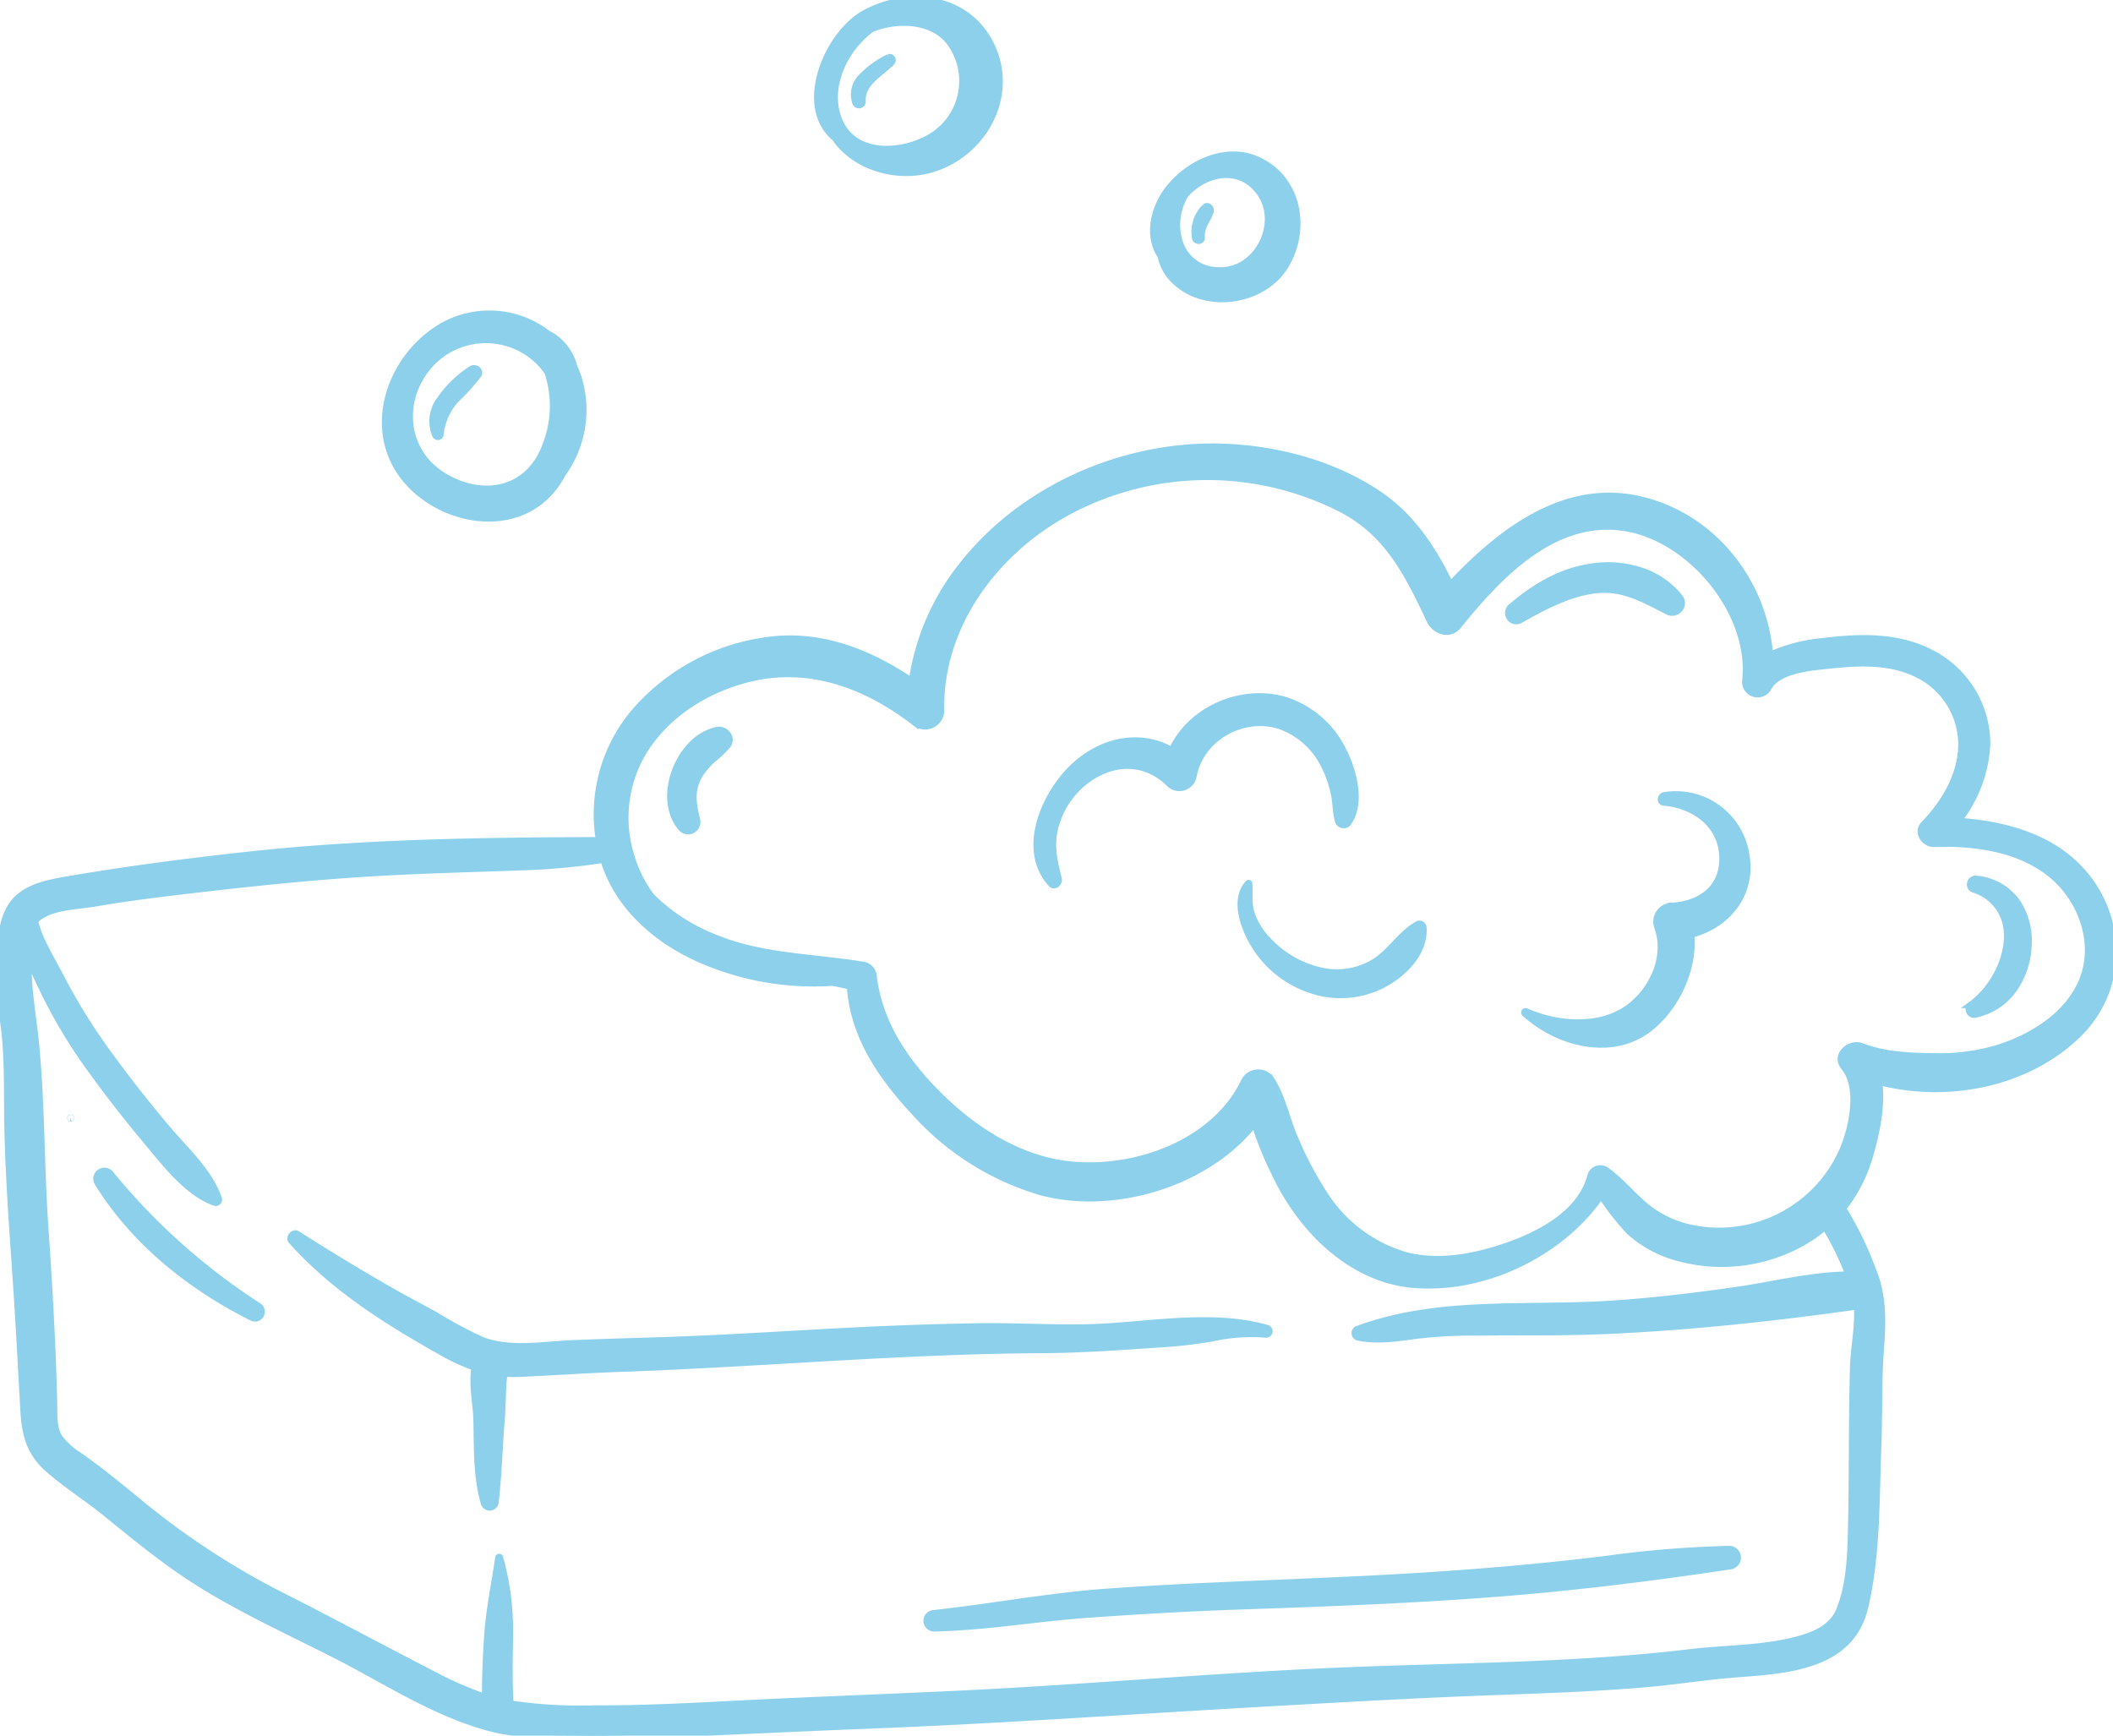 <svg xmlns="http://www.w3.org/2000/svg" xmlns:xlink="http://www.w3.org/1999/xlink" width="313.956" height="257.896" viewBox="0 0 313.956 257.896">
  <defs>
    <clipPath id="clip-path">
      <rect id="Rectangle_10475" data-name="Rectangle 10475" width="313.956" height="257.897" transform="translate(0 37.943)" fill="#8cd0eb" stroke="#8cd0eb" stroke-width="1"/>
    </clipPath>
  </defs>
  <g id="Group_8187" data-name="Group 8187" transform="translate(0 -37.942)">
    <g id="Group_8186" data-name="Group 8186" transform="translate(0 -0.001)" clip-path="url(#clip-path)">
      <path id="Path_85185" data-name="Path 85185" d="M305.17,1225.084c-4.232-2.586-9.287-3.673-14.258-3.993a19.948,19.948,0,0,0,4.318-11.493,15.172,15.172,0,0,0-8.448-13.558c-4.821-2.481-10.5-2.341-15.747-1.674a24.443,24.443,0,0,0-8.08,2.074c-.8-10.74-8.3-20.533-19.176-23.1-11.316-2.676-20.907,4.779-28.277,12.664-2.5-5.182-5.672-10.074-10.5-13.37-6.61-4.513-14.888-6.769-22.826-7.118-14.821-.647-30.2,5.966-39.353,17.764a35.725,35.725,0,0,0-7.31,17.071c-6.433-4.393-13.912-7.3-21.834-6.07a31.477,31.477,0,0,0-19.663,10.911,23.57,23.57,0,0,0-4.98,18.761c-17.729.065-35.392.293-53.046,2.266-8.586.959-17.13,2.06-25.648,3.517-2.818.481-6.25,1.043-8.2,3.358-1.81,2.149-1.99,5.389-2.1,8.058a65.753,65.753,0,0,0,.6,10.713c.593,4.861.388,9.8.5,14.7.209,9.448,1.043,18.892,1.609,28.322.271,4.581.511,9.16.771,13.737.2,3.646.9,6.326,3.718,8.79,2.7,2.355,5.806,4.3,8.587,6.568,3.356,2.743,6.724,5.478,10.261,7.988,7.378,5.224,15.641,8.889,23.672,12.972,7.525,3.828,14.892,8.748,23.136,10.9,4.273,1.114,8.841,1.077,13.233,1.128,4.647.055,9.293-.1,13.934-.279,9.637-.387,19.27-.87,28.9-1.245,19.309-.754,38.558-2.125,57.845-3.22,9.7-.548,19.4-1.115,29.115-1.531,9.551-.411,19.112-.6,28.64-1.416,4.125-.355,8.213-1.007,12.334-1.37,2.791-.24,5.589-.377,8.354-.851,5.749-.987,10.467-3.224,11.863-9.28,1.8-7.791,1.621-15.948,1.927-23.894.191-4.813.031-9.645.39-14.452.312-4.167.4-7.975-1.275-11.884a49.658,49.658,0,0,0-4.358-8.9,22.522,22.522,0,0,0,4-7.8c.922-3.129,1.883-7.371,1.371-11.051,10.149,2.638,21.959.379,29.541-6.974,8.429-8.17,6.3-21.71-3.543-27.728M274.695,1288.5c-5.6.051-11.4,1.543-16.886,2.323-6.363.907-12.744,1.678-19.166,2.06-12.328.734-25.144-.669-36.936,3.708a.622.622,0,0,0,.089,1.185c2.887.587,5.666.142,8.559-.253a72.253,72.253,0,0,1,9.188-.487c6.464-.073,12.934.047,19.393-.247,12.371-.562,24.765-1.894,37.021-3.634.209,2.991-.5,6.1-.585,9.1-.226,8.153-.109,16.314-.309,24.469-.09,3.827-.278,7.868-1.689,11.482-.936,2.4-3.1,3.55-5.456,4.275-5.286,1.621-11.287,1.478-16.755,2.135-17.888,2.147-36.048,2-54.032,2.824-18.215.832-36.381,2.479-54.594,3.345-9.1.434-18.193.781-27.287,1.2-8.909.405-17.809,1.027-26.728.983a71.192,71.192,0,0,1-12.707-.718c-.227-3.484-.114-6.956-.076-10.456a40.943,40.943,0,0,0-1.464-11.253.1.1,0,0,0-.2.015c-.587,4.005-1.418,7.885-1.666,11.944-.18,2.932-.322,5.854-.289,8.786a53.9,53.9,0,0,1-7.735-3.378c-7.572-3.9-15.063-7.939-22.669-11.784a114.658,114.658,0,0,1-21.1-13.85c-2.785-2.276-5.527-4.541-8.461-6.619a12.259,12.259,0,0,1-3.332-2.928c-.968-1.488-.776-3.549-.82-5.259-.215-8.657-.708-17.315-1.309-25.954-.63-9.067-.508-18.251-1.383-27.292-.361-3.706-1.039-7.32-1.118-11.055-.011-.551-.045-1.214-.06-1.917.567,1.373,1.2,2.677,1.726,3.783a77.875,77.875,0,0,0,7.052,12.136q4.19,5.868,8.827,11.4c2.733,3.262,6.016,7.666,10.136,9.169a.441.441,0,0,0,.6-.54c-1.3-3.906-4.941-7.226-7.557-10.306q-4.39-5.18-8.4-10.657A87.479,87.479,0,0,1,9.2,1244.6c-.966-1.872-2.039-3.7-2.95-5.6a19.042,19.042,0,0,1-1.09-3.024,3.117,3.117,0,0,1,.636-.649c2.153-1.589,5.756-1.6,8.31-2.042,4.26-.741,8.542-1.283,12.835-1.791,8.759-1.037,17.527-1.991,26.331-2.574,8.785-.582,17.594-.748,26.388-1.1a100.407,100.407,0,0,0,10.03-1.033c2.037,6.823,7.629,11.766,13.965,14.662a42.014,42.014,0,0,0,20.033,3.617c.88.163,1.757.344,2.629.553.5,7.395,4.641,13.436,9.643,18.788a40.611,40.611,0,0,0,18.7,11.773c10.748,2.909,24.74-1.211,31.8-10.295.144.552.288,1.1.465,1.636a51.215,51.215,0,0,0,2.5,5.9,35.085,35.085,0,0,0,5.175,8.011c3.93,4.5,9.18,7.943,15.243,8.5,10.534.969,22.048-4.529,28.051-13.245a40.3,40.3,0,0,0,4.253,5.412,17.617,17.617,0,0,0,7.662,3.977,24.439,24.439,0,0,0,16.994-1.844,21.1,21.1,0,0,0,4.376-2.9,43.112,43.112,0,0,1,3.516,7.157m34.8-43.928c-2.084,5.347-7.553,8.691-12.809,10.314a30.33,30.33,0,0,1-9.379,1.19c-3.557-.034-7.359-.2-10.7-1.5-1.733-.673-4.055,1.29-2.612,3.035,2.578,3.121,1.188,9.3-.295,12.622a20.072,20.072,0,0,1-23.308,11.131,15.926,15.926,0,0,1-6.194-3.281c-1.885-1.647-3.429-3.556-5.48-5.023a1.48,1.48,0,0,0-2.382.821c-1.443,5.322-7.083,8.42-11.944,10.18-4.761,1.723-10.36,2.869-15.363,1.619a21.442,21.442,0,0,1-12.157-8.968,52.832,52.832,0,0,1-4.343-8.142c-1.368-2.972-1.9-6.358-3.7-9.111a2.308,2.308,0,0,0-3.936.295c-4.845,10.2-19.007,14.39-29.332,11.792-6.264-1.578-11.764-5.394-16.277-9.919-4.851-4.869-8.692-10.563-9.514-17.519a1.809,1.809,0,0,0-1.418-1.6c-7.3-1.234-15.165-1.17-22.071-4.054a27.535,27.535,0,0,1-9.473-6.113,18.515,18.515,0,0,1-2.1-3.511,19.884,19.884,0,0,1-.855-2.223,1.808,1.808,0,0,0-.107-.357,19.049,19.049,0,0,1,2.144-15.923c3.483-5.364,9.335-8.931,15.476-10.422,9.019-2.187,17.484,1.042,24.615,6.562a2.344,2.344,0,0,0,3.817-1.926c-.2-12.467,7.969-23.411,18.589-29.257a43.777,43.777,0,0,1,41.1-.474c6.831,3.6,9.829,9.793,12.986,16.475.751,1.588,2.931,2.341,4.191.778,6-7.448,14.3-16.3,24.9-14.531,9.746,1.629,18.825,12.578,17.8,22.587a1.808,1.808,0,0,0,3.381,1.139c1.462-2.735,6.651-3.056,9.328-3.336,4.127-.435,8.527-.62,12.385,1.146a11.659,11.659,0,0,1,7,10.812c-.1,4.483-2.551,8.56-5.585,11.7-1.1,1.136.034,2.889,1.439,2.853,5.894-.16,12.291.6,17.123,4.3,4.655,3.563,7.248,10.192,5.046,15.841" transform="translate(0 -1061.137)" fill="#8cd0eb" stroke="#8cd0eb" stroke-width="1"/>
      <path id="Path_85186" data-name="Path 85186" d="M1121.419,1636.352a1.605,1.605,0,0,0-1.72-.737,7.645,7.645,0,0,0-3.841,2.3,11.2,11.2,0,0,0-2.4,4.042c-1.052,3.077-.693,6.107.961,8.1a1.382,1.382,0,0,0,1.062.521,1.3,1.3,0,0,0,.587-.141,1.354,1.354,0,0,0,.69-1.57c-.557-2.279-.891-4.2.265-6.395a10.51,10.51,0,0,1,2.525-2.883,20.271,20.271,0,0,0,1.681-1.627,1.346,1.346,0,0,0,.19-1.617" transform="translate(-1013.236 -1489.155)" fill="#8cd0eb" stroke="#8cd0eb" stroke-width="1"/>
      <path id="Path_85187" data-name="Path 85187" d="M1766.376,1588.149a14.448,14.448,0,0,0-8.744-7.662c-6.516-1.884-14.008,1.433-16.762,7.49-4.9-2.8-10.86-1.4-15.015,2.817-4.055,4.118-7.419,11.977-2.911,16.974.5.55,1.205-.169,1.064-.731-.674-2.678-1.212-5.049-.475-7.785a12.781,12.781,0,0,1,4.117-6.461c4.077-3.347,9.161-3.621,12.977.224a2.1,2.1,0,0,0,3.408-1.179c1.04-5.746,7.348-9.307,12.9-7.526a11.766,11.766,0,0,1,6.525,5.779,17.658,17.658,0,0,1,1.483,4.134c.346,1.411.237,2.894.667,4.27a.827.827,0,0,0,1.4.259c2.119-2.9.827-7.7-.626-10.6" transform="translate(-1566.742 -1438.517)" fill="#8cd0eb" stroke="#8cd0eb" stroke-width="1"/>
      <path id="Path_85188" data-name="Path 85188" d="M2085.756,1895.915c-2.421,1.4-3.884,3.924-6.2,5.472a10.708,10.708,0,0,1-8.416,1.321,15.122,15.122,0,0,1-7.562-4.449,10.582,10.582,0,0,1-2.447-3.894c-.526-1.544-.288-2.975-.379-4.558a.052.052,0,0,0-.09-.03c-2.112,2.282-.79,6.139.5,8.494a15.548,15.548,0,0,0,8.488,7.23,13.706,13.706,0,0,0,10.857-.61c3.146-1.627,6.389-4.742,6.136-8.553a.571.571,0,0,0-.883-.423" transform="translate(-1875.174 -1720.583)" fill="#8cd0eb" stroke="#8cd0eb" stroke-width="1"/>
      <path id="Path_85189" data-name="Path 85189" d="M2563.223,1751.732a10.55,10.55,0,0,0-12.186-9.078c-.524.087-.681.961-.061,1.016,4.54.4,8.6,3.279,8.73,8.138.127,4.677-3.334,7.079-7.677,7.277a2.33,2.33,0,0,0-2,3.082c1.537,4.156-.462,8.911-3.782,11.646-4.312,3.552-10.958,3.081-15.756.941a.155.155,0,0,0-.168.255c4.87,4.45,12.979,6.642,18.593,2.166,3.852-3.071,6.6-8.766,6.077-13.872,5.2-1.318,9.111-5.774,8.231-11.57" transform="translate(-2303.753 -1586.511)" fill="#8cd0eb" stroke="#8cd0eb" stroke-width="1"/>
      <path id="Path_85190" data-name="Path 85190" d="M2529.008,1367.38h0a12.05,12.05,0,0,0-5.588-3.935,15.67,15.67,0,0,0-6.805-.744c-4.319.46-8.332,2.374-12.626,6.024a1.187,1.187,0,0,0-.228,1.611,1.143,1.143,0,0,0,.943.493,1.259,1.259,0,0,0,.628-.172c3.472-2,7.2-3.911,10.932-4.4,3.861-.507,6.773.994,10.145,2.733q.426.22.86.442a1.376,1.376,0,0,0,1.685-.386,1.309,1.309,0,0,0,.053-1.664" transform="translate(-2279.418 -1240.623)" fill="#8cd0eb" stroke="#8cd0eb" stroke-width="1"/>
      <path id="Path_85191" data-name="Path 85191" d="M3275.114,1886.168a8.349,8.349,0,0,0-6.023-3.442.8.8,0,0,0-.909.6.749.749,0,0,0,.471.915,7,7,0,0,1,4.925,5.743c.555,3.9-1.719,8.81-5.29,11.422a.82.82,0,0,0-.247.994.736.736,0,0,0,.678.449.79.79,0,0,0,.161-.017,9.338,9.338,0,0,0,5.739-3.752,12.162,12.162,0,0,0,2.169-6.534,10.473,10.473,0,0,0-1.674-6.379" transform="translate(-2975.408 -1714.167)" fill="#8cd0eb" stroke="#8cd0eb" stroke-width="1"/>
      <path id="Path_85192" data-name="Path 85192" d="M627.554,2485.463c-8.648-2.41-18.15-.237-26.927-.079-5.181.093-10.373-.221-15.559-.152-5.061.067-10.121.23-15.178.454-10.264.453-20.513,1.2-30.782,1.56-5.017.177-10.036.293-15.052.519-4.285.193-9.09,1.081-13.2-.545a64.639,64.639,0,0,1-6.852-3.685c-2.321-1.265-4.659-2.492-6.951-3.809-4.563-2.622-9.115-5.388-13.546-8.218-.549-.351-1.28.489-.842.979,6.255,7,14.207,11.989,22.358,16.562a28.2,28.2,0,0,0,4.872,2.237c-.467,2.419.215,5.659.268,7.568.119,4.237-.085,8.56,1.129,12.673a.853.853,0,0,0,1.629-.122c.483-4.072.583-8.239.912-12.331.137-1.7.155-3.4.232-5.1.028-.609.128-1.21.2-1.8a20.044,20.044,0,0,0,2.466.03c4.976-.237,9.942-.576,14.922-.749,20.792-.725,41.577-2.661,62.384-2.772,5.825-.031,11.514-.431,17.319-.833a71.416,71.416,0,0,0,7.957-.88,27.108,27.108,0,0,1,8.061-.595.462.462,0,0,0,.178-.907" transform="translate(-439.336 -2250.175)" fill="#8cd0eb" stroke="#8cd0eb" stroke-width="1"/>
      <path id="Path_85193" data-name="Path 85193" d="M1658.625,2996.333a1.231,1.231,0,0,0-1.26-1.149h-.008a161.174,161.174,0,0,0-18.205,1.48c-1.564.187-3.182.381-4.774.559-7.186.8-14.74,1.445-23.094,1.967-6.916.431-13.956.726-20.765,1.012-8.406.353-17.1.717-25.643,1.341-5.14.375-10.289,1.106-15.269,1.813-3.426.487-6.969.99-10.472,1.371a1.095,1.095,0,0,0,.123,2.183h.026c4.566-.1,9.151-.621,13.585-1.125,2.968-.337,6.036-.686,9.061-.9,8.3-.6,15.728-1,22.709-1.244,14.47-.5,30.87-1.061,46.818-2.657,8.25-.826,16.784-1.908,26.091-3.31a1.25,1.25,0,0,0,1.078-1.336" transform="translate(-1400.458 -2727.045)" fill="#8cd0eb" stroke="#8cd0eb" stroke-width="1"/>
      <path id="Path_85194" data-name="Path 85194" d="M117.164,2279.039a.024.024,0,0,0,0,.047.024.024,0,0,0,0-.047" transform="translate(-106.656 -2075.012)" fill="#8cd0eb" stroke="#8cd0eb" stroke-width="1"/>
      <path id="Path_85195" data-name="Path 85195" d="M184.462,2387.566h0a94.518,94.518,0,0,1-21.984-19.636,1.149,1.149,0,0,0-1.571-.217,1.134,1.134,0,0,0-.3,1.536c5,8.1,12.929,15.021,22.928,20.011a.977.977,0,0,0,.438.105.936.936,0,0,0,.819-.484.982.982,0,0,0-.331-1.314" transform="translate(-146.067 -2155.55)" fill="#8cd0eb" stroke="#8cd0eb" stroke-width="1"/>
      <path id="Path_85196" data-name="Path 85196" d="M1138.771,797.824c-.12-.33-.258-.643-.4-.952a7.523,7.523,0,0,0-3.919-4.92,14.181,14.181,0,0,0-16.248-.735c-7.555,4.855-10.879,15.6-4.5,22.752,5.663,6.349,16.832,7.933,22.1.22a15.915,15.915,0,0,0,.883-1.467,16.121,16.121,0,0,0,2.092-14.9m-4.722,11.024c-2.529,6.476-9.143,7.737-14.875,4.376-6.452-3.783-6.857-12.128-1.669-17.243a11.228,11.228,0,0,1,16.411.943c.2.248.381.508.56.772a15.979,15.979,0,0,1-.428,11.152" transform="translate(-1053.09 -704.43)" fill="#8cd0eb" stroke="#8cd0eb" stroke-width="1"/>
      <path id="Path_85197" data-name="Path 85197" d="M1194.95,879.745a16.454,16.454,0,0,0-4.634,4.455,5.331,5.331,0,0,0-.729,5.357c.117.311.652.317.691-.052a9.438,9.438,0,0,1,2.221-5.137,31.369,31.369,0,0,0,3.43-3.78c.376-.609-.461-1.163-.979-.842" transform="translate(-1124.875 -786.959)" fill="#8cd0eb" stroke="#8cd0eb" stroke-width="1"/>
      <path id="Path_85198" data-name="Path 85198" d="M1864.712,525.785c-4.436-1.867-9.529.4-12.538,3.824-2.634,2.994-3.711,7.455-1.6,10.535a6.885,6.885,0,0,0,1.753,3.385c4.493,4.759,13.252,3.577,16.629-1.794,3.458-5.492,2.095-13.278-4.244-15.95m-5.518,16.511a6,6,0,0,1-5.815-4.062,8.6,8.6,0,0,1,.821-7.22c.134-.147.263-.294.409-.434,3.117-3.091,8.01-3.706,10.73.235,3.176,4.595-.535,11.746-6.146,11.481" transform="translate(-1678.08 -464.16)" fill="#8cd0eb" stroke="#8cd0eb" stroke-width="1"/>
      <path id="Path_85199" data-name="Path 85199" d="M1919.738,610.81a5.149,5.149,0,0,0-1.438,4.545c.1.572.969.537.921-.069-.122-1.549.828-2.448,1.307-3.8.158-.443-.33-1.071-.79-.68" transform="translate(-1740.693 -542.073)" fill="#8cd0eb" stroke="#8cd0eb" stroke-width="1"/>
      <path id="Path_85200" data-name="Path 85200" d="M1527.818,7.005c-3.39-7.46-12.133-8.646-18.835-5.054-5.51,2.951-10.237,13.755-4.466,18.552,2.817,4.177,8.757,6,13.716,4.787,7.912-1.929,13.089-10.586,9.586-18.284m-8.905,13.244c-4.378,2.676-11.627,3.132-13.856-2.444-1.9-4.766.732-10.493,4.881-13.533,4.044-1.639,9.556-1.314,11.961,2.5a9.707,9.707,0,0,1-2.986,13.478" transform="translate(-1380.429 37.944)" fill="#8cd0eb" stroke="#8cd0eb" stroke-width="1"/>
      <path id="Path_85201" data-name="Path 85201" d="M1568.251,94.977a14.166,14.166,0,0,0-3.816,2.707,3.683,3.683,0,0,0-1.1,4.019.516.516,0,0,0,1-.211c-.13-2.829,2.745-4.1,4.367-5.86a.414.414,0,0,0-.45-.655" transform="translate(-1436.202 -48.501)" fill="#8cd0eb" stroke="#8cd0eb" stroke-width="1"/>
    </g>
  </g>
</svg>
